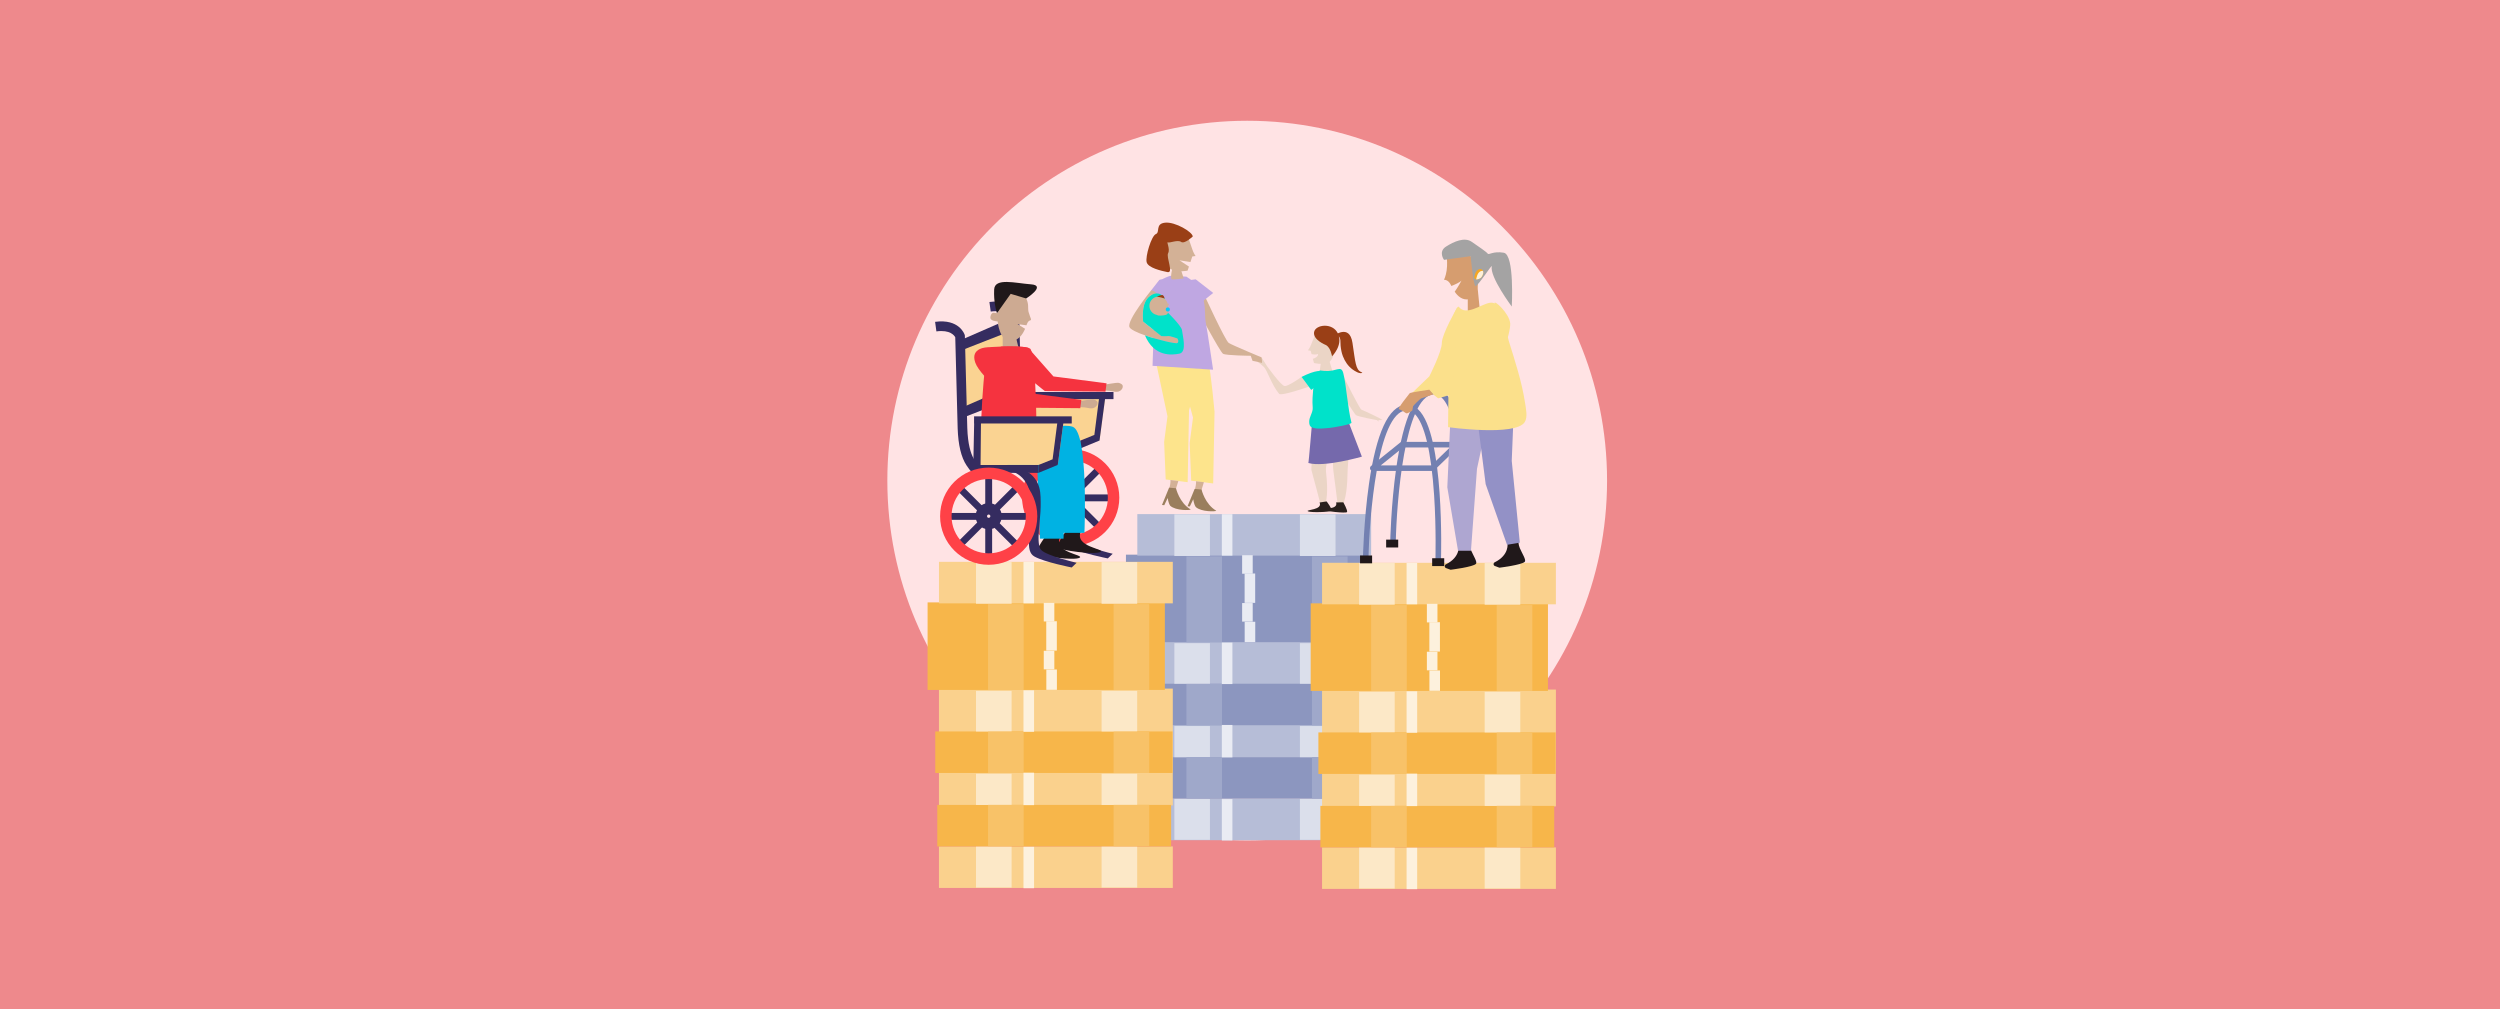 <?xml version="1.0" encoding="UTF-8"?>
<svg xmlns="http://www.w3.org/2000/svg" id="Capa_1" data-name="Capa 1" viewBox="0 0 1090 440">
  <defs>
    <style>
      .cls-1 {
        stroke-width: 3px;
      }

      .cls-1, .cls-2, .cls-3 {
        fill: none;
        stroke-miterlimit: 10;
      }

      .cls-1, .cls-3 {
        stroke: #352c60;
      }

      .cls-2 {
        stroke: #ff4147;
      }

      .cls-2, .cls-3 {
        stroke-width: 5px;
      }

      .cls-4 {
        fill: #f8c268;
      }

      .cls-4, .cls-5, .cls-6, .cls-7, .cls-8, .cls-9, .cls-10, .cls-11, .cls-12, .cls-13, .cls-14, .cls-15, .cls-16, .cls-17, .cls-18, .cls-19, .cls-20, .cls-21, .cls-22, .cls-23, .cls-24, .cls-25, .cls-26, .cls-27, .cls-28, .cls-29, .cls-30, .cls-31, .cls-32, .cls-33, .cls-34, .cls-35, .cls-36, .cls-37, .cls-38, .cls-39, .cls-40 {
        stroke-width: 0px;
      }

      .cls-5 {
        fill: #f5333f;
      }

      .cls-6 {
        fill: #f7b64a;
      }

      .cls-7 {
        fill: #f6e1ce;
      }

      .cls-8 {
        fill: #fad392;
      }

      .cls-9 {
        fill: #fad18d;
      }

      .cls-10 {
        fill: #7569ac;
      }

      .cls-11 {
        fill: #352c60;
      }

      .cls-12 {
        fill: #29201d;
      }

      .cls-13 {
        fill: #9a7e5d;
      }

      .cls-14 {
        fill: #20181a;
      }

      .cls-15 {
        fill: #d69d6f;
      }

      .cls-16 {
        fill: #dbdfeb;
      }

      .cls-17 {
        fill: #d3b196;
      }

      .cls-18 {
        fill: #a4a3a3;
      }

      .cls-19 {
        fill: #aea6d1;
      }

      .cls-20 {
        fill: #bfa7e2;
      }

      .cls-21 {
        fill: #cdaa92;
      }

      .cls-22 {
        fill: #9391c6;
      }

      .cls-23 {
        fill: #8c96bf;
      }

      .cls-24 {
        fill: #b6bdd7;
      }

      .cls-25 {
        fill: #9a3f16;
      }

      .cls-26 {
        fill: #9fa8ca;
      }

      .cls-27 {
        fill: #fce8c7;
      }

      .cls-28 {
        fill: #fde48c;
      }

      .cls-29 {
        fill: #fdf0da;
      }

      .cls-30 {
        fill: #fdf1dd;
      }

      .cls-31 {
        fill: #7380b1;
      }

      .cls-32 {
        fill: #f5a623;
      }

      .cls-33 {
        fill: #ffe3e4;
      }

      .cls-34 {
        fill: #ebd5c6;
      }

      .cls-35 {
        fill: #ee898c;
      }

      .cls-36 {
        fill: #fbe08b;
      }

      .cls-37 {
        fill: #e9ebf3;
      }

      .cls-38 {
        fill: #00cfff;
      }

      .cls-39 {
        fill: #00b2e3;
      }

      .cls-40 {
        fill: #00e2ca;
      }
    </style>
  </defs>
  <rect class="cls-35" width="1090" height="440"></rect>
  <g>
    <circle class="cls-33" cx="543.78" cy="209.55" r="156.9"></circle>
    <g>
      <g>
        <g>
          <rect class="cls-24" x="495.87" y="348.23" width="101.95" height="18.1"></rect>
          <rect class="cls-24" x="495.87" y="279.42" width="101.95" height="50.94"></rect>
          <rect class="cls-23" x="495.14" y="330.13" width="101.95" height="18.1"></rect>
          <rect class="cls-23" x="494.27" y="298.1" width="103.45" height="18.1"></rect>
          <rect class="cls-23" x="490.91" y="241.83" width="103.45" height="38.17"></rect>
          <rect class="cls-24" x="495.87" y="224.15" width="101.95" height="18.1"></rect>
          <rect class="cls-16" x="512.02" y="224.26" width="15.52" height="18.15"></rect>
          <rect class="cls-16" x="512.02" y="280.42" width="15.52" height="17.69"></rect>
          <rect class="cls-16" x="512.02" y="316.56" width="15.52" height="13.59"></rect>
          <rect class="cls-16" x="512.02" y="348.35" width="15.52" height="17.81"></rect>
          <rect class="cls-26" x="517.27" y="242.59" width="15.52" height="37.43"></rect>
          <rect class="cls-26" x="517.27" y="298.2" width="15.52" height="18.02"></rect>
          <rect class="cls-26" x="517.27" y="330.11" width="15.52" height="18.02"></rect>
          <rect class="cls-16" x="566.77" y="224.26" width="15.52" height="18.15"></rect>
          <rect class="cls-16" x="566.77" y="280.42" width="15.52" height="17.69"></rect>
          <rect class="cls-16" x="566.77" y="316.56" width="15.52" height="13.59"></rect>
          <rect class="cls-16" x="566.77" y="348.35" width="15.52" height="17.81"></rect>
          <rect class="cls-26" x="572.02" y="242.59" width="15.52" height="37.43"></rect>
          <rect class="cls-26" x="572.02" y="298.2" width="15.52" height="18.02"></rect>
          <rect class="cls-26" x="572.02" y="330.11" width="15.52" height="18.02"></rect>
        </g>
        <rect class="cls-37" x="532.72" y="224.18" width="4.61" height="18.07"></rect>
        <rect class="cls-37" x="532.72" y="280.18" width="4.61" height="18.07"></rect>
        <rect class="cls-37" x="532.72" y="316.08" width="4.61" height="14.15"></rect>
        <rect class="cls-37" x="532.72" y="348.41" width="4.61" height="18.04"></rect>
        <rect class="cls-37" x="541.57" y="242.05" width="4.61" height="8.1"></rect>
        <rect class="cls-37" x="542.65" y="250.05" width="4.61" height="12.8"></rect>
        <rect class="cls-37" x="541.57" y="262.93" width="4.61" height="8.1"></rect>
        <rect class="cls-37" x="542.68" y="271.09" width="4.61" height="8.87"></rect>
      </g>
      <g>
        <g>
          <rect class="cls-9" x="576.42" y="369.46" width="101.95" height="18.1"></rect>
          <rect class="cls-9" x="576.42" y="300.65" width="101.95" height="50.94"></rect>
          <rect class="cls-6" x="575.69" y="351.36" width="101.95" height="18.1"></rect>
          <rect class="cls-6" x="574.82" y="319.33" width="103.45" height="18.1"></rect>
          <rect class="cls-6" x="571.46" y="263.06" width="103.45" height="38.17"></rect>
          <rect class="cls-9" x="576.42" y="245.38" width="101.95" height="18.1"></rect>
          <rect class="cls-27" x="592.57" y="245.49" width="15.52" height="18.15"></rect>
          <rect class="cls-27" x="592.57" y="301.65" width="15.52" height="17.69"></rect>
          <rect class="cls-27" x="592.57" y="337.79" width="15.52" height="13.59"></rect>
          <rect class="cls-27" x="592.57" y="369.58" width="15.52" height="17.81"></rect>
          <rect class="cls-4" x="597.82" y="263.82" width="15.52" height="37.43"></rect>
          <rect class="cls-4" x="597.82" y="319.43" width="15.52" height="18.02"></rect>
          <rect class="cls-4" x="597.82" y="351.34" width="15.52" height="18.02"></rect>
          <rect class="cls-27" x="647.32" y="245.49" width="15.52" height="18.15"></rect>
          <rect class="cls-27" x="647.32" y="301.65" width="15.52" height="17.69"></rect>
          <rect class="cls-27" x="647.32" y="337.79" width="15.52" height="13.59"></rect>
          <rect class="cls-27" x="647.32" y="369.58" width="15.52" height="17.81"></rect>
          <rect class="cls-4" x="652.57" y="263.82" width="15.52" height="37.43"></rect>
          <rect class="cls-4" x="652.57" y="319.43" width="15.52" height="18.02"></rect>
          <rect class="cls-4" x="652.57" y="351.34" width="15.52" height="18.02"></rect>
        </g>
        <rect class="cls-30" x="613.27" y="245.41" width="4.61" height="18.07"></rect>
        <rect class="cls-30" x="613.27" y="301.41" width="4.61" height="18.07"></rect>
        <rect class="cls-30" x="613.27" y="337.31" width="4.61" height="14.15"></rect>
        <rect class="cls-30" x="613.27" y="369.64" width="4.61" height="18.04"></rect>
        <rect class="cls-30" x="622.12" y="263.27" width="4.61" height="8.1"></rect>
        <rect class="cls-30" x="623.2" y="271.28" width="4.61" height="12.8"></rect>
        <rect class="cls-30" x="622.12" y="284.16" width="4.61" height="8.1"></rect>
        <rect class="cls-30" x="623.23" y="292.32" width="4.61" height="8.87"></rect>
      </g>
      <g>
        <g>
          <rect class="cls-9" x="409.39" y="369.04" width="101.95" height="18.1"></rect>
          <rect class="cls-9" x="409.39" y="300.23" width="101.95" height="50.94"></rect>
          <rect class="cls-6" x="408.66" y="350.94" width="101.95" height="18.1"></rect>
          <rect class="cls-6" x="407.78" y="318.91" width="103.45" height="18.1"></rect>
          <rect class="cls-6" x="404.43" y="262.64" width="103.45" height="38.17"></rect>
          <rect class="cls-9" x="409.39" y="244.96" width="101.95" height="18.1"></rect>
          <rect class="cls-27" x="425.54" y="245.07" width="15.52" height="18.15"></rect>
          <rect class="cls-27" x="425.54" y="301.23" width="15.52" height="17.69"></rect>
          <rect class="cls-27" x="425.54" y="337.37" width="15.52" height="13.59"></rect>
          <rect class="cls-27" x="425.54" y="369.16" width="15.52" height="17.81"></rect>
          <rect class="cls-4" x="430.79" y="263.4" width="15.52" height="37.43"></rect>
          <rect class="cls-4" x="430.79" y="319.01" width="15.52" height="18.02"></rect>
          <rect class="cls-4" x="430.79" y="350.92" width="15.52" height="18.02"></rect>
          <rect class="cls-27" x="480.29" y="245.07" width="15.52" height="18.15"></rect>
          <rect class="cls-27" x="480.29" y="301.23" width="15.52" height="17.69"></rect>
          <rect class="cls-27" x="480.29" y="337.37" width="15.52" height="13.59"></rect>
          <rect class="cls-27" x="480.29" y="369.16" width="15.52" height="17.81"></rect>
          <rect class="cls-4" x="485.53" y="263.4" width="15.52" height="37.43"></rect>
          <rect class="cls-4" x="485.53" y="319.01" width="15.52" height="18.02"></rect>
          <rect class="cls-4" x="485.53" y="350.92" width="15.52" height="18.02"></rect>
        </g>
        <rect class="cls-30" x="446.24" y="244.99" width="4.61" height="18.07"></rect>
        <rect class="cls-30" x="446.24" y="300.99" width="4.61" height="18.07"></rect>
        <rect class="cls-30" x="446.24" y="336.89" width="4.61" height="14.15"></rect>
        <rect class="cls-30" x="446.24" y="369.22" width="4.61" height="18.04"></rect>
        <rect class="cls-30" x="455.08" y="262.86" width="4.61" height="8.1"></rect>
        <rect class="cls-30" x="456.17" y="270.86" width="4.61" height="12.8"></rect>
        <rect class="cls-30" x="455.08" y="283.74" width="4.61" height="8.1"></rect>
        <rect class="cls-30" x="456.2" y="291.9" width="4.61" height="8.87"></rect>
      </g>
      <g>
        <g>
          <circle class="cls-3" cx="466.83" cy="216.99" r="3.22"></circle>
          <g>
            <line class="cls-1" x1="466.83" y1="213.76" x2="466.83" y2="198.3"></line>
            <line class="cls-1" x1="466.83" y1="236.49" x2="466.83" y2="221.03"></line>
            <line class="cls-1" x1="463.67" y1="217.07" x2="448.21" y2="217.07"></line>
            <line class="cls-1" x1="486.4" y1="217.07" x2="470.94" y2="217.07"></line>
          </g>
          <g>
            <line class="cls-1" x1="464.21" y1="214.79" x2="453.28" y2="203.85"></line>
            <line class="cls-1" x1="480.28" y1="230.86" x2="469.35" y2="219.92"></line>
            <line class="cls-1" x1="464.32" y1="219.36" x2="453.38" y2="230.29"></line>
            <line class="cls-1" x1="480.39" y1="203.29" x2="469.45" y2="214.22"></line>
          </g>
          <circle class="cls-2" cx="466.83" cy="216.99" r="18.69"></circle>
        </g>
        <g>
          <polygon class="cls-8" points="444.45 192.12 444.45 172.6 481.98 172.6 479.39 192.07 444.45 192.12"></polygon>
          <rect class="cls-11" x="442.99" y="170.91" width="42.49" height="3.11"></rect>
          <rect class="cls-11" x="442.53" y="192.12" width="28.44" height="3.43"></rect>
          <polygon class="cls-11" points="442.99 170.91 442.53 193.83 445.72 193.83 445.92 172.94 442.99 170.91"></polygon>
          <polygon class="cls-11" points="481.98 172.6 479.39 192.07 470.97 195.54 470.97 192.12 477.14 189.62 479.33 172.6 481.98 172.6"></polygon>
        </g>
        <polygon class="cls-8" points="417.45 151.96 442.13 141.21 444.16 169.38 420.19 178.74 417.45 151.96"></polygon>
        <polygon class="cls-11" points="418.07 148.63 442.75 137.88 443.6 143.21 419.64 152.57 418.07 148.63"></polygon>
        <polygon class="cls-11" points="419.02 177.87 443.7 167.12 444.55 172.45 420.58 181.81 419.02 177.87"></polygon>
        <path class="cls-11" d="m449.48,197.86c-.39-.09-2.44-.67-4.4-3.61-2.32-3.49-3.62-8.92-3.86-16.11l-1.05-39.75c-.4-.75-2.25-3.37-8.22-2.55l-.57-4.17c10.47-1.42,12.78,5.33,12.88,5.61l.09.29,1.07,40.44c.47,14.03,5.02,15.75,5.07,15.77-.07-.02-.11-.03-.11-.03l-.91,4.1Z"></path>
        <path class="cls-11" d="m456.06,201.37s9.24,1.35,9.24,14.31-2.93,20.59,1.47,23.03c4.4,2.44,16.23,4.76,16.23,4.76l2.14-2.04s-12.96-2.99-15.44-5.58c-2.48-2.59-.23-13.41-.23-18.94s.45-11.38-6.31-15.55h-7.1Z"></path>
        <path class="cls-14" d="m465.89,229.96s-5.34,7.11-4.71,8.59,16.52,3.45,18.66,2.08c2.14-1.37-11.9-2.13-8.47-9.18"></path>
        <path class="cls-21" d="m437.18,145.3v7.34s7.77,1.72,7.23,0c-.97-3.1-1.6-6.57-1.6-6.57l-5.63-.77Z"></path>
        <path class="cls-21" d="m431.8,138.19c.48-2.72,2.06-1.54,2.86-1.65.43-.06,1.26-2.76,1.96-5.3.68-2.49,1.55-5.39,4.24-4.98l2.36.22c2.67.4,4.6,3.56,4.97,6.09.14.93.01,2.62.24,3.37.42,1.38.81,2.45,1.07,3.13.12.3-.09.6-.41.66-.42.08-.95.45-1.39,1.65-.05.14-.11.29-.16.45-.96-.13-2.35-.33-3.9-.52.09.01,1.96,1.27,3.3,2.04-1.06,2.45-2.93,5.38-6.55,5.3-4.7-.11-5.41-8.52-5.41-8.52,0,0-3.5-.03-3.17-1.92Z"></path>
        <path class="cls-14" d="m434.67,136.55l5.99-8.43,6.76,2.01s8.94-5.67,2.11-6.16c-6.82-.49-15.83-3.03-16.08,2.26-.24,5.29.85,8.92.85,8.92l.37,1.4Z"></path>
        <path class="cls-21" d="m469.93,177.35c1.14.26,2.73.17,3.88.43.98.22,2.01.44,2.98.13s1.86-1.32,1.73-2.41c-.09-.76-.84-1-1.49-1.28s-2.68.12-3.37.21c-6.43.76-2.3,2.02-3.73,2.92Z"></path>
        <path class="cls-5" d="m430.71,151.41l17.59,19.93,23.17,3.01-.47,3.62-26.44-.24s-16.97-12.93-19.34-19.63c-2.37-6.69,5.48-6.69,5.48-6.69Z"></path>
        <path class="cls-21" d="m480.92,170.13c1.14.26,2.73.17,3.88.43.98.22,2.01.44,2.98.13s1.86-1.32,1.73-2.41c-.09-.76-.84-1-1.49-1.28-.65-.27-2.68.12-3.37.21-6.43.76-2.3,2.02-3.73,2.92Z"></path>
        <path class="cls-5" d="m482.46,167.14l-.47,3.62-26.43-.25s-1.76-1.35-4.23-3.39c-5.1-4.23-13.23-11.46-15.02-16.01,4.17-.15,9.54-.17,11.97.53l1.5,1.7,9.51,10.78,23.17,3.01Z"></path>
        <path class="cls-39" d="m438.9,192.23s21.8-8.63,28.79-6.16c6.99,2.47,5.12,46.26,5.12,46.26h-10.28s-1.22-32.49-1.22-32.49l-22.41,2.66v-10.28Z"></path>
        <path class="cls-5" d="m451.71,194.93c-.5,4.38-24.2,2.63-24.2,2.63,0,0-.08-27.02,3.2-46.15,0,0,2.46-.19,5.6-.3,4.17-.15,9.54-.17,11.97.53.31.09.57.19.77.31.26.14.5.63.73,1.39.71,2.45,1.22,7.75,1.56,13.78.64,11.31.68,25.22.38,27.8Z"></path>
        <path class="cls-14" d="m456.78,232.49s-5.34,7.11-4.71,8.59,16.52,3.45,18.66,2.08c2.14-1.37-11.9-2.13-8.47-9.18"></path>
        <path class="cls-39" d="m429.79,194.76s21.8-8.63,28.79-6.16c6.99,2.47,5.12,46.26,5.12,46.26h-10.28s-1.22-32.49-1.22-32.49l-22.41,2.66v-10.28Z"></path>
        <polygon class="cls-8" points="426.24 202.74 426.24 183.23 463.78 183.23 461.19 202.7 426.24 202.74"></polygon>
        <rect class="cls-11" x="424.79" y="181.53" width="42.49" height="3.11"></rect>
        <rect class="cls-11" x="424.33" y="202.74" width="28.44" height="3.43"></rect>
        <path class="cls-11" d="m440.33,205.32s9.24,1.35,9.24,14.31-2.93,20.59,1.47,23.03,16.23,4.76,16.23,4.76l2.14-2.04s-12.96-2.99-15.44-5.58-.23-13.41-.23-18.94.45-11.38-6.31-15.55h-7.1Z"></path>
        <path class="cls-11" d="m424.33,206.17c-.39-.09-.98-.33-2.93-3.27-2.32-3.49-3.62-8.91-3.86-16.11l-1.05-39.75c-.4-.75-2.24-3.37-8.22-2.55l-.57-4.17c10.46-1.42,12.78,5.33,12.88,5.61l.09.29,1.07,40.44c.47,14.03,5.02,15.75,5.07,15.77-.07-.02-.11-.03-.11-.03l-2.37,3.77Z"></path>
        <polygon class="cls-11" points="424.79 181.53 424.33 204.46 427.51 204.46 427.71 183.56 424.79 181.53"></polygon>
        <polygon class="cls-11" points="463.78 183.23 461.19 202.7 452.77 206.17 452.77 202.74 458.93 200.25 461.13 183.23 463.78 183.23"></polygon>
        <g>
          <circle class="cls-3" cx="431.07" cy="225.06" r="3.22"></circle>
          <g>
            <line class="cls-1" x1="431.07" y1="221.84" x2="431.07" y2="206.38"></line>
            <line class="cls-1" x1="431.07" y1="244.57" x2="431.07" y2="229.1"></line>
            <line class="cls-1" x1="427.91" y1="225.15" x2="412.45" y2="225.15"></line>
            <line class="cls-1" x1="450.64" y1="225.15" x2="435.17" y2="225.15"></line>
          </g>
          <g>
            <line class="cls-1" x1="428.45" y1="222.86" x2="417.51" y2="211.93"></line>
            <line class="cls-1" x1="444.52" y1="238.93" x2="433.58" y2="228"></line>
            <line class="cls-1" x1="428.55" y1="227.44" x2="417.62" y2="238.37"></line>
            <line class="cls-1" x1="444.62" y1="211.37" x2="433.69" y2="222.3"></line>
          </g>
          <circle class="cls-2" cx="431.07" cy="225.06" r="18.69"></circle>
        </g>
      </g>
      <g>
        <path class="cls-34" d="m586.15,164.87s6.68,13.49,7.41,13.73,9.81,4.44,9.08,4.54-1.61,0-1.61,0v.68l-.63-.63s-8.44-1.56-9.22-2.2-7.76-11.91-7.76-11.91l2.74-4.22Z"></path>
        <path class="cls-34" d="m550,155.8l2.38,3.76s6.05,8.5,7.66,8.74,7.43-3.96,7.43-3.96l3.17,4.26s-12.02,4.22-12.95,3.11c-3.27-3.9-5.16-10.28-6.63-11.7-1.37-1.32-2.77-2.24-2.77-2.24l1.71-1.97Z"></path>
        <path class="cls-34" d="m580.97,188.84s.1,14.79.37,16.32c.27,1.53,2.03,16.03,2.03,16.03,0,0,1.1.61,1.43.16,2.22-3.02,2.67-10.93,2.71-14.68.06-5.69,1.74-17.83,1.74-17.83h-8.27Z"></path>
        <polygon class="cls-34" points="579.26 156.24 581.26 162.87 575.35 162.16 576.1 156.59 579.26 156.24"></polygon>
        <path class="cls-34" d="m573.61,188.84s-2.26,14.78-1.79,16.27c.47,1.48,4.15,15.62,4.15,15.62,0,0,1.17.46,1.44-.04,1.8-3.29,1.19-11.19.73-14.91-.7-5.65,5.52-14.57,5.52-14.57l-10.04-2.36Z"></path>
        <path class="cls-10" d="m586.48,180.11l7.3,18.99s-16.58,4.78-23.34,2.76c.13.2,1.63-17.68,1.63-17.68l14.42-4.07Z"></path>
        <path class="cls-40" d="m567.47,164.34l4.22,5.67,6.55-5.07s1.64-6.81-10.77-.6Z"></path>
        <path class="cls-40" d="m570.81,183.98c-.07-2.28,1.74-4.1,1.53-6.42-.25-2.83,0-5.22.29-8.75.24-2.96,1.63-4.57,2.8-7.3,2.87.43,4.77.38,7.53-.47.68,0,2.02-.9,2.68,1.52,1.33,4.94,1.98,15.7,3.6,21.71.22.82-8.62,2.23-9.46,2.29-2.31.17-4.88.61-7.16,0-1.06-.28-1.65-.77-1.77-1.95-.02-.2-.03-.4-.04-.61Z"></path>
        <path class="cls-12" d="m578.41,218.62s2.58,3.38,2.16,4.02-9.24.95-10.35.26c-1.11-.69,6.64-.53,5.11-3.81"></path>
        <path class="cls-12" d="m585.67,219s2.11,3.7,1.6,4.28-9.29-.29-10.29-1.12,6.65.36,5.57-3.1"></path>
        <g>
          <path class="cls-17" d="m524.6,127.58s9.59,20.98,11.15,21.96,14.25,6.26,14.25,6.26c0,0,.59,2.7,0,2.42s-3.9-.9-3.9-.9l-.78-2.2s-10.78-.09-12.08-.88-11.93-20.7-11.93-20.7l3.3-5.97Z"></path>
          <path class="cls-28" d="m526.83,157.39c0,.08-.14-.64,0,0,1.24,5.91,2.71,22.14,2.71,22.14l-.59,31.26-9.58-1.2-.68-16.35,1.46-11.19-7.02-25.82,13.72.91"></path>
          <path class="cls-17" d="m524.9,210.23c-1.72,5.08-1.68,6.88-1.68,6.88l-3.07-.3s1.57-5.39,1.31-6.99l3.44.41Z"></path>
          <path class="cls-13" d="m523.87,213.43s1.46,6.38,6.42,9.25c-.05.4-6.52.61-8.93-1.62-.89-1.29-1.1-3.38-1.1-3.38l-1.5,3.14-1-.09,3.11-7.57,3,.27Z"></path>
          <path class="cls-28" d="m520.15,158.31c4.46,1.46,1.05-.29,1.19.35,1.24,5.91-2.93,20.32-2.93,20.32l-.59,31.26-9.58-1.2-.68-16.35,1.46-11.19-5.45-25.71,16.59,1.1"></path>
          <path class="cls-17" d="m513.76,209.69c-1.72,5.08-1.68,6.88-1.68,6.88l-3.07-.3s1.57-5.39,1.31-6.99l3.44.41Z"></path>
          <path class="cls-13" d="m512.73,212.88s1.46,6.38,6.42,9.25c-.05.4-6.52.61-8.93-1.62-.89-1.29-1.1-3.38-1.1-3.38l-1.5,3.14-1-.09,3.11-7.57,3,.27Z"></path>
          <path class="cls-17" d="m508.57,103.99c2.32-.55,7.85-2.51,9.59-.2,0,0,1.07,3.05,1.65,4.83.57,1.78,1.46,3.01,1.46,3.01l-1.43.19-.81,2.44-4.77-.76,4.12,2.72-.59,1.77s-4.07.97-7.42-.68c-3.35-1.65-4.11-12.76-1.78-13.31Z"></path>
          <path class="cls-20" d="m510.21,120.27s-5.41,1.62-6.09,4.15c-.69,2.52-1.61,35.08-1.61,35.08l26.4,1.69s-2.54-17.29-3.27-21.04c-.73-3.75,1.39-13.69-8.38-19.54l-7.05-.34Z"></path>
          <path class="cls-20" d="m501.91,126.6l1.26,9.6,11.56-4.41-2.28-6.01c-.76-1.99-5.06-4.69-6.97-3.74l-3.58,4.57Z"></path>
          <path class="cls-20" d="m521.32,121.78l7.64,5.94-9.66,7.74-4.03-5.01c-1.34-1.66-1.49-6.74.3-7.9l5.75-.77Z"></path>
          <path class="cls-17" d="m514.73,117.11l1.37,4.29s-4.16.59-5.14.39.26-5.14.26-5.14l3.51.46Z"></path>
          <path class="cls-25" d="m520.03,103.13s-3.61,3.41-5.07,2.34-4.97.59-5.75.2,1.07,2.93.1,4.68c-.98,1.76,2.54,8.87-.29,8.29-2.83-.59-8.39-1.85-9.07-4.29-.68-2.44,2.05-11.51,4-12.29s-.39-4.49,4-4.97c4.39-.49,12.09,4.1,12.09,6.05"></path>
          <path class="cls-17" d="m506.69,134.85l-8.27,5.37s-1.19-7.9,2.78-11c1.2-.94,2.24-1.29,3.12-1.3,2.12,2.35,2.37,6.93,2.37,6.93Z"></path>
          <path class="cls-17" d="m513.34,149.56c-.56.44-8.24-1.28-14.14-3.35-3.48-1.22-6.35-2.55-6.78-3.64-1.17-2.92,9.49-15.98,9.49-15.98,1,.13,1.79.63,2.41,1.32-.88.01-1.92.37-3.12,1.3-3.97,3.1-2.78,11-2.78,11l7.9,6.3s2.05.15,2.93,0c.88-.15,4.08,1.04,4.08,1.04,0,0,.89,1.3,0,2Z"></path>
          <path class="cls-40" d="m514.25,154.18c-3.42.71-11.07,1.45-15.05-7.96,5.9,2.07,13.57,3.79,14.14,3.35.89-.69,0-2,0-2,0,0-3.21-1.19-4.08-1.04-.88.15-2.93,0-2.93,0l-7.9-6.3s-1.19-7.9,2.78-11c1.2-.94,2.24-1.29,3.12-1.3,2.02-.04,3.18,1.72,3.45,2.2.39.69.55,5.3.55,5.3,0,0,6.86,6.6,7.03,8.57.16,1.97,2.32,9.47-1.1,10.18Z"></path>
          <circle class="cls-17" cx="505.17" cy="133.35" r="4.04"></circle>
          <path class="cls-17" d="m508.72,132.5s.94-.18.98,0-.57,1.11-.57,1.11c0,0,.5.98.44,1.37s-.08,1.95-1.24,2.31-3.53.45-3.84.05,4.23-4.83,4.23-4.83Z"></path>
          <path class="cls-25" d="m504.26,129.41s1.6-.82,2.43-.78,1.08,1.5,1.08,1.5c0,0-2.9-.91-3.51-.71Z"></path>
          <circle class="cls-38" cx="509.16" cy="134.93" r=".9"></circle>
        </g>
        <g>
          <path class="cls-34" d="m581.34,146.9c-1.93-.57-6.5-2.49-8.08-.64,0,0-1.05,2.52-1.62,4-.57,1.48-1.38,2.47-1.38,2.47l1.2.23.38,1.42c.75.17,1.99.36,2.7-.03.31.18.04,1.48-2.14,2.08l.49,1.82s3.39,1.01,6.29-.22c2.9-1.23,4.08-10.56,2.15-11.13Z"></path>
          <path class="cls-25" d="m578.08,150.43s-5.65-2.21-5.15-5.58,8.17-4.41,10.45.66c2.28,5.07-2.62,9.82-2.62,9.82,0,0-.58-3.82-2.68-4.9Z"></path>
          <path class="cls-25" d="m581.43,146.49s6.96-5.57,8.24,2.96c1.29,8.53,1.35,11.79,3.91,12.82.16.06.29.13.38.27,0,0,0,.01,0,.02-1.17.6-3.36-.84-4.24-1.48-1.97-1.44-3.35-3.51-4.22-5.77-.57-1.47-.84-3.03-1-4.59-.14-1.32.24-3.38-1-4.24-.61-.42-1.53-.69-2.07,0Z"></path>
        </g>
      </g>
      <g>
        <path class="cls-31" d="m624.56,205.34h-26.02c-.52,0-.98-.33-1.15-.81-.17-.49-.02-1.03.38-1.35l12.76-10.26c.22-.17.48-.27.76-.27h23.88c.5,0,.94.3,1.13.76s.07.99-.28,1.33l-10.63,10.26c-.23.22-.53.34-.84.34Zm-22.56-2.43h22.07l8.11-7.83h-20.44l-9.74,7.83Z"></path>
        <path class="cls-31" d="m628.27,244.56l-2.43-.08c0-.14.41-13.75-.56-28.47-1.26-19.23-4.24-31.57-8.6-35.68-1.14-1.07-2.34-1.54-3.66-1.42-12.45,1.13-16.02,47.01-16.35,64.6l-2.43-.05c0-.16.33-16.34,2.64-32.49,3.19-22.21,8.54-33.82,15.92-34.49,2.03-.18,3.89.51,5.55,2.07,11.49,10.83,9.99,63.75,9.92,65.99Z"></path>
        <path class="cls-31" d="m640.16,237.58l-2.43-.08c0-.14.41-13.75-.56-28.47-1.26-19.23-4.24-31.57-8.6-35.68-1.14-1.07-2.34-1.54-3.66-1.42-12.45,1.13-16.02,47.01-16.35,64.6l-2.43-.05c0-.16.33-16.34,2.64-32.49,3.19-22.21,8.54-33.82,15.92-34.49,2.03-.18,3.89.51,5.55,2.07,11.49,10.83,9.99,63.75,9.92,65.99Z"></path>
        <g>
          <g>
            <path class="cls-14" d="m657.25,236.82s1,5.11-5.54,8.33c-.7.34-.68,1.34.04,1.63.97.39,2,.74,2,.74,0,0,9.94-1.23,11.07-2.61.67-.81-1.16-3.57-2.17-5.91-.7-1.62-.63-3.19-.63-3.19l-4.76,1.01Z"></path>
            <path class="cls-14" d="m635.96,237.72s1,5.11-5.54,8.33c-.7.34-.68,1.34.04,1.63.97.39,2,.74,2,.74,0,0,9.94-1.23,11.07-2.61.67-.81-1.16-3.57-2.17-5.91-.7-1.62-.63-3.19-.63-3.19l-4.76,1.01Z"></path>
            <path class="cls-15" d="m630.73,118c.39-2.53.11-5.59.11-5.59l9.47-2.22s2.96,5.35,3.74,5.36,2.41-.69,3.21,1.98c.56,1.86-2.83,3.75-2.83,3.75,0,0,.4,8.53-4.04,9.21-2.84.44-4.8-1.35-6.14-3.3,1.24-1.71,3.03-4.88,2.94-4.88-.64.8-2.98,1.82-4.39,2.38-.11-.21-.21-.42-.3-.6-1.14-2.3-2.92-2.09-2.92-2.09,0,0,.76-1.48,1.15-4.01Z"></path>
            <polygon class="cls-15" points="643.95 122.63 645.34 136.47 639.95 138.72 639.95 128.62 643.95 122.63"></polygon>
            <path class="cls-18" d="m641.18,111.7l-11.59,1.6s-2.63-3.56.86-5.78c3.49-2.22,8.08-4.24,11.17-2.12,3.09,2.12,6.52,4.45,7.02,5.19.51.73,2.25-1.21,7-.4s3.49,23.47,3.49,23.47c0,0-9.68-12.94-8.72-17.56.17-1.13-6.34,9.23-7.18,8.59-.84-.63-2.05-13-2.05-13Z"></path>
            <line class="cls-7" x1="668.58" y1="124.01" x2="666.34" y2="123.09"></line>
          </g>
          <polygon class="cls-19" points="632.49 180.15 631.03 212.47 635.7 240.12 641.34 240.12 643.97 204.39 648.87 181.67 632.49 180.15"></polygon>
          <polygon class="cls-22" points="643.66 179.01 647.75 211.1 657.08 237.54 662.64 236.58 659.12 200.93 660.06 177.7 643.66 179.01"></polygon>
          <path class="cls-36" d="m651.62,132.27c-.6-.27-1.28-.37-2.07-.25-3.82.59-10.44,6.03-13.58,1.66-.35.08-.62.3-.79.63-4.91,9.43-3.56,20.15-3.62,30.38-.04,7.18-.09,14.37-.21,21.55,0,0,29.46,4.12,33.44-2.22,1.36-2.16.51-5.86.17-8.17-1.41-9.33-4.36-18.27-7.15-27.25-1.36-4.37-1.46-14.17-6.19-16.32Z"></path>
          <path class="cls-32" d="m642.81,121.27l.7.61s.04,0,.11,0c.4-.04,1.83-.24,2.43-1.2.53-.84.85-1.8.53-2.53-.1-.24-.28-.46-.53-.64-.69-.49-2.16-.1-2.83,1.71-.68,1.82-.41,2.06-.41,2.06Z"></path>
          <path class="cls-29" d="m643.62,121.87c.4-.04,1.83-.24,2.43-1.2.53-.84.85-1.8.53-2.53-.76-.2-1.91.31-2.49,1.87-.41,1.1-.47,1.63-.46,1.87Z"></path>
        </g>
        <path class="cls-36" d="m648.87,138.72s-3.48,19.2-4.14,19.54-21.54,10.61-21.54,11.64,3.87,3.77,3.87,3.77c0,0,24.2-6.85,24.89-9.24s6.85-19.17,6.5-23.45c-.34-4.28-7.14-10.57-6.82-8.71s-2.76,6.45-2.76,6.45Z"></path>
        <path class="cls-36" d="m635.19,134.3s-6.58,11.47-6.55,15.23c.03,3.77-5.45,14.55-5.45,14.55l-7.56,7.29,2.91,1.67,15.26-7.07,1.39-31.66Z"></path>
        <rect class="cls-14" x="604.36" y="235.28" width="5.26" height="3.42"></rect>
        <rect class="cls-14" x="592.98" y="242.19" width="5.26" height="3.42"></rect>
        <rect class="cls-14" x="624.42" y="243.39" width="5.26" height="3.42"></rect>
        <path class="cls-15" d="m623.19,169.9s-8.33,1.2-8.56,1.54-5.48,6.73-4.68,6.96,2.51,1.34,3.08,1.76,2.74-1.19,2.74-1.19l.34-1.94s2.85-3.08,3.65-3.37,5.15-1.72,5.15-1.72l-1.72-2.04Z"></path>
      </g>
    </g>
  </g>
</svg>
